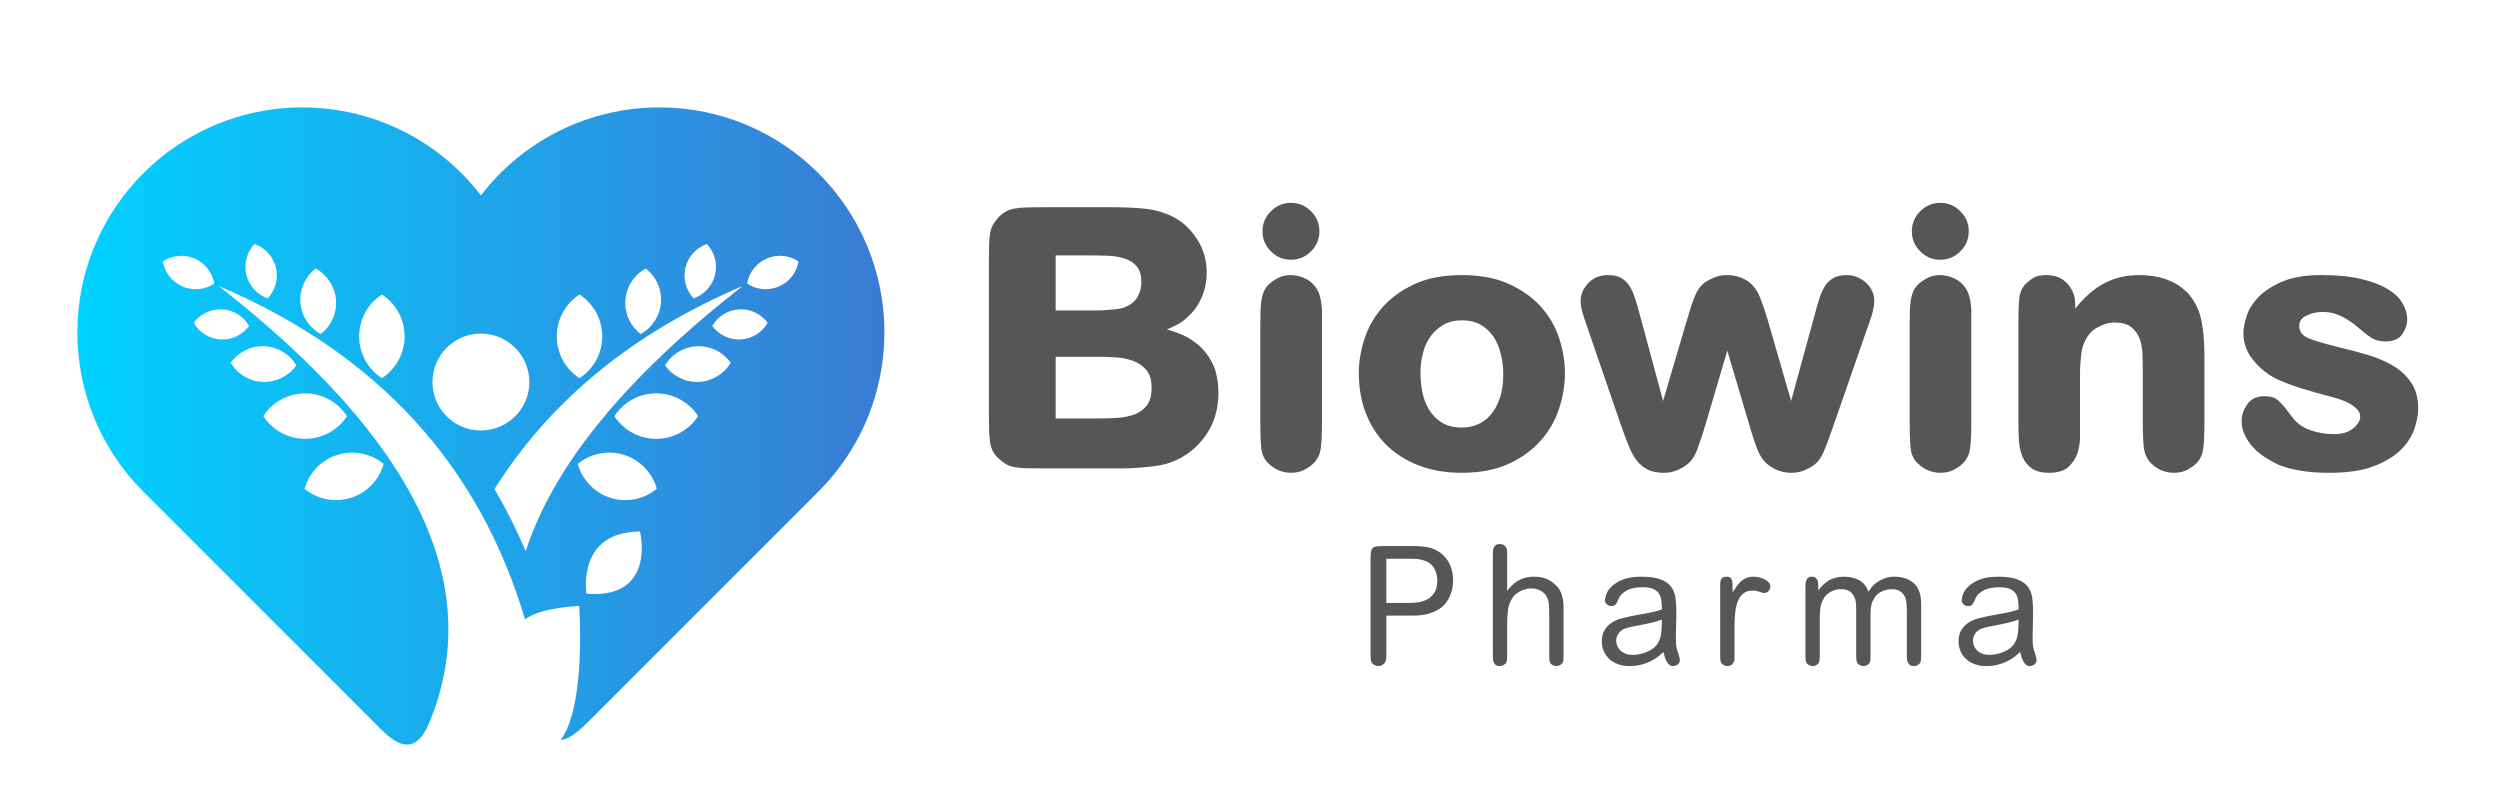 <?xml version="1.0" encoding="utf-8"?>
<!-- Generator: Adobe Illustrator 27.3.1, SVG Export Plug-In . SVG Version: 6.00 Build 0)  -->
<svg version="1.1" id="Layer_1" xmlns="http://www.w3.org/2000/svg" xmlns:xlink="http://www.w3.org/1999/xlink" x="0px" y="0px"
	 viewBox="0 0 2770 900" style="enable-background:new 0 0 2770 900;" xml:space="preserve">
<style type="text/css">
	.st0{fill:#565656;}
	.st1{fill-rule:evenodd;clip-rule:evenodd;fill:url(#SVGID_1_);}
	.st2{fill-rule:evenodd;clip-rule:evenodd;fill:url(#SVGID_00000025429230098746913030000016361215020444430522_);}
	.st3{fill:#FFFFFF;}
	.st4{fill-rule:evenodd;clip-rule:evenodd;fill:#FFFFFF;}
	.st5{fill-rule:evenodd;clip-rule:evenodd;fill:url(#SVGID_00000031903833426628056250000013935224162190343304_);}
	.st6{fill-rule:evenodd;clip-rule:evenodd;fill:url(#SVGID_00000141421723634576804420000003157057942349592975_);}
	.st7{fill-rule:evenodd;clip-rule:evenodd;fill:url(#SVGID_00000152954147772644987150000002800283161052415924_);}
	.st8{fill-rule:evenodd;clip-rule:evenodd;fill:url(#SVGID_00000023970710521614140710000014537755690962317696_);}
	.st9{fill-rule:evenodd;clip-rule:evenodd;fill:url(#SVGID_00000015313489040921997480000008830729250565315462_);}
	.st10{fill-rule:evenodd;clip-rule:evenodd;fill:url(#SVGID_00000008147455521060725120000007232659174802848160_);}
	.st11{fill-rule:evenodd;clip-rule:evenodd;fill:url(#SVGID_00000165214821918693333590000003611080158780036531_);}
	.st12{fill-rule:evenodd;clip-rule:evenodd;fill:url(#SVGID_00000131359123978036529620000009193861137860321409_);}
	.st13{fill-rule:evenodd;clip-rule:evenodd;fill:url(#SVGID_00000039828337890235478860000007195767444173460375_);}
	.st14{fill-rule:evenodd;clip-rule:evenodd;fill:url(#SVGID_00000129902588082008005860000012623804070317852065_);}
	.st15{fill-rule:evenodd;clip-rule:evenodd;fill:url(#SVGID_00000020364399943601799540000007525151142038426243_);}
	.st16{fill-rule:evenodd;clip-rule:evenodd;fill:url(#SVGID_00000031893955489220147380000017097661414857114528_);}
	.st17{fill-rule:evenodd;clip-rule:evenodd;fill:url(#SVGID_00000065755395524257472460000007417451866916126343_);}
	.st18{fill-rule:evenodd;clip-rule:evenodd;fill:url(#SVGID_00000142878459401094879540000011657964233861424795_);}
</style>
<g>
	<path class="st0" d="M1157.76,519.01c-8.33,0-15.11-0.06-20.35-0.2c-5.24-0.13-9.68-0.54-13.3-1.21c-3.63-0.67-6.72-1.75-9.27-3.23
		c-2.55-1.48-5.31-3.57-8.25-6.27c-2.69-2.43-4.77-4.98-6.25-7.68c-1.48-2.69-2.56-5.99-3.23-9.9c-0.67-3.9-1.07-8.55-1.21-13.94
		c-0.14-5.39-0.2-11.99-0.2-19.81V291.85c0-8.35,0.06-15.16,0.2-20.41c0.13-5.25,0.54-9.7,1.21-13.34c0.67-3.64,1.75-6.73,3.23-9.3
		c1.48-2.56,3.57-5.32,6.27-8.29c2.69-2.69,5.39-4.78,8.09-6.26c2.69-1.48,5.92-2.56,9.7-3.24c3.77-0.67,8.35-1.07,13.74-1.21
		c5.39-0.13,11.99-0.2,19.81-0.2h74.78c14.01,0,26.47,0.61,37.39,1.82c10.91,1.21,21.49,4.51,31.73,9.9
		c9.7,5.39,17.99,13.48,24.86,24.25c6.87,10.78,10.31,23.04,10.31,36.78c0,9.17-1.69,17.85-5.05,26.07
		c-3.37,8.22-8.15,15.3-14.35,21.22c-4.59,4.58-9.17,8.02-13.74,10.31c-4.58,2.29-8.22,3.98-10.91,5.05
		c3.23,0.81,8.02,2.43,14.35,4.85c6.33,2.43,12.73,6.2,19.2,11.32c6.47,5.12,11.99,12.06,16.57,20.82
		c4.58,8.76,6.87,20.01,6.87,33.75c0,18.06-4.77,33.75-14.31,47.09c-9.54,13.34-21.56,22.84-36.06,28.5
		c-5.1,2.16-10.81,3.71-17.12,4.65c-6.32,0.94-12.9,1.68-19.74,2.22c-6.85,0.54-13.77,0.81-20.75,0.81c-6.98,0-13.7,0-20.14,0
		H1157.76z M1169.68,343.99h38.73c0.81,0,2.72,0,5.71,0c3.26,0,6.86-0.13,10.8-0.4c3.94-0.27,7.81-0.61,11.62-1.01
		c3.8-0.4,6.8-1.01,8.97-1.82c7.34-2.96,12.36-7,15.08-12.13c2.72-5.12,4.08-10.37,4.08-15.76c0-7.54-1.64-13.34-4.9-17.38
		c-3.26-4.04-7.68-7-13.25-8.89c-5.57-1.88-11.89-2.96-18.95-3.23c-7.07-0.27-14.27-0.4-21.61-0.4h-36.28V343.99z M1169.68,463.63
		h49.69c5.7,0,11.87-0.2,18.53-0.61c6.65-0.4,12.83-1.62,18.53-3.64c5.7-2.02,10.39-5.32,14.05-9.91c3.66-4.58,5.5-11.18,5.5-19.8
		c0-8.62-1.97-15.22-5.91-19.81c-3.94-4.58-8.89-7.94-14.87-10.1c-5.97-2.15-12.49-3.43-19.55-3.84c-7.06-0.4-13.57-0.61-19.55-0.61
		h-46.43V463.63z"/>
	<path class="st0" d="M1464.74,467.27c0,12.4-0.4,22.03-1.21,28.9c-0.81,6.87-3.51,12.6-8.09,17.18c-2.43,2.43-5.73,4.79-9.9,7.07
		c-4.18,2.28-9.24,3.43-15.16,3.43c-4.58,0-9.03-0.88-13.34-2.63c-4.31-1.76-8.22-4.38-11.72-7.88c-4.58-4.31-7.21-10.03-7.88-17.18
		c-0.68-7.14-1.01-16.77-1.01-28.9v-105.9c0-5.92,0.06-11.25,0.2-15.97c0.13-4.71,0.47-8.89,1.01-12.53
		c0.54-3.64,1.42-6.87,2.63-9.7c1.21-2.83,2.89-5.32,5.05-7.48c2.96-2.96,6.53-5.52,10.71-7.68c4.17-2.15,8.95-3.23,14.35-3.23
		c1.88,0,4.45,0.34,7.68,1.01c3.23,0.68,6.6,1.96,10.1,3.84c3.5,1.89,6.67,4.72,9.5,8.49c2.83,3.78,4.78,8.63,5.86,14.55
		c0.26,2.16,0.53,4.11,0.81,5.86c0.27,1.76,0.4,3.71,0.4,5.86c0,1.89,0,4.18,0,6.87c0,2.7,0,6.06,0,10.1V467.27z M1452.61,278.51
		c-6.2,6.2-13.61,9.3-22.23,9.3c-8.63,0-16.03-3.09-22.23-9.3c-6.2-6.2-9.3-13.61-9.3-22.23c0-8.62,3.09-16.03,9.3-22.23
		c6.2-6.2,13.61-9.3,22.23-9.3c8.62,0,16.03,3.1,22.23,9.3c6.2,6.2,9.3,13.61,9.3,22.23
		C1461.91,264.91,1458.81,272.31,1452.61,278.51z"/>
	<path class="st0" d="M1511.62,376.12c4.04-12.79,10.57-24.45,19.61-34.96c9.02-10.51,20.82-19.2,35.37-26.07
		c14.55-6.87,32.2-10.31,52.95-10.31c20.21,0,37.52,3.23,51.94,9.7c14.41,6.47,26.27,14.82,35.57,25.06
		c9.3,10.24,16.1,21.9,20.41,34.96c4.31,13.07,6.47,26.07,6.47,39.01c0,12.93-2.16,26.01-6.47,39.21
		c-4.31,13.2-11.12,25.06-20.41,35.57c-9.3,10.51-21.16,19.07-35.57,25.67c-14.42,6.6-31.73,9.9-51.94,9.9
		c-17.25,0-32.88-2.63-46.89-7.88c-14.01-5.26-26.01-12.73-35.97-22.43c-9.97-9.7-17.65-21.36-23.04-34.96
		c-5.39-13.61-8.09-28.76-8.09-45.47C1505.56,401.25,1507.58,388.93,1511.62,376.12z M1575.89,433.92
		c1.34,7.14,3.77,13.68,7.27,19.61c3.5,5.93,8.22,10.78,14.15,14.55c5.92,3.78,13.47,5.66,22.64,5.66c5.92,0,11.65-1.14,17.18-3.43
		c5.52-2.29,10.37-5.86,14.55-10.71c4.18-4.85,7.54-10.98,10.1-18.39c2.56-7.41,3.84-16.23,3.84-26.47c0-7.54-0.88-14.96-2.63-22.23
		c-1.75-7.27-4.45-13.67-8.08-19.2c-3.64-5.52-8.36-9.97-14.15-13.34c-5.8-3.37-12.73-5.05-20.82-5.05
		c-8.09,0-15.02,1.69-20.82,5.05c-5.8,3.37-10.58,7.75-14.35,13.14c-3.78,5.39-6.54,11.59-8.28,18.59
		c-1.76,7.01-2.63,14.15-2.63,21.42C1573.87,419.85,1574.54,426.79,1575.89,433.92z"/>
	<path class="st0" d="M1867.73,359.35c3.77-13.2,7-23.24,9.7-30.11c2.69-6.87,6.33-12.19,10.91-15.97
		c3.24-2.15,6.94-4.11,11.12-5.86c4.17-1.75,8.82-2.63,13.94-2.63c4.58,0,9.02,0.68,13.34,2.02c4.3,1.35,8.35,3.5,12.13,6.47
		c4.58,3.78,8.28,9.09,11.11,15.97c2.83,6.87,6.13,16.77,9.91,29.71l24.65,85.29l26.68-97.41c1.62-6.47,3.3-12.26,5.05-17.38
		c1.75-5.12,3.84-9.5,6.27-13.14c2.43-3.64,5.52-6.47,9.3-8.49c3.77-2.02,8.62-3.03,14.55-3.03c4.04,0,7.94,0.81,11.72,2.43
		c3.77,1.61,7,3.71,9.7,6.27c2.69,2.56,4.85,5.53,6.46,8.89c1.62,3.37,2.43,6.81,2.43,10.31c0,2.16-0.14,4.18-0.4,6.06
		c-0.27,1.89-0.68,3.98-1.21,6.27c-0.54,2.29-1.35,4.99-2.42,8.08c-1.08,3.1-2.43,6.94-4.04,11.52l-36.78,105.9
		c-4.58,13.2-8.28,23.18-11.11,29.91c-2.83,6.74-6.67,11.86-11.52,15.36c-3.23,2.16-6.87,4.04-10.91,5.66
		c-4.04,1.61-8.49,2.42-13.34,2.42c-9.7,0-18.33-2.97-25.86-8.89c-4.85-3.77-8.69-9.1-11.52-15.97c-2.83-6.87-6.13-16.91-9.9-30.11
		l-23.85-80.44l-23.44,79.63c-4.04,13.48-7.42,23.72-10.1,30.72c-2.7,7.01-6.34,12.26-10.91,15.76c-2.97,2.42-6.67,4.58-11.12,6.47
		c-4.44,1.88-9.37,2.83-14.75,2.83c-4.32,0-8.56-0.54-12.73-1.62c-4.18-1.08-8.15-3.23-11.93-6.46c-4.58-3.77-8.43-8.96-11.52-15.56
		c-3.1-6.6-6.94-16.5-11.52-29.71l-36.38-105.9c-2.97-8.62-5.05-14.95-6.27-19c-1.21-4.04-1.82-8.22-1.82-12.53
		c0-6.73,2.76-13.14,8.28-19.2c5.52-6.06,12.86-9.09,22.03-9.09c5.93,0,10.71,1.01,14.35,3.03c3.63,2.02,6.67,4.85,9.09,8.49
		c2.43,3.64,4.51,8.09,6.27,13.34c1.75,5.25,3.44,10.98,5.05,17.18l26.28,97.41L1867.73,359.35z"/>
	<path class="st0" d="M2184.21,467.27c0,12.4-0.4,22.03-1.21,28.9c-0.81,6.87-3.5,12.6-8.08,17.18c-2.43,2.43-5.73,4.79-9.91,7.07
		c-4.18,2.28-9.23,3.43-15.16,3.43c-4.58,0-9.03-0.88-13.34-2.63c-4.32-1.76-8.22-4.38-11.72-7.88c-4.59-4.31-7.21-10.03-7.88-17.18
		c-0.68-7.14-1.01-16.77-1.01-28.9v-105.9c0-5.92,0.06-11.25,0.2-15.97c0.13-4.71,0.47-8.89,1.01-12.53
		c0.54-3.64,1.42-6.87,2.63-9.7c1.21-2.83,2.89-5.32,5.05-7.48c2.96-2.96,6.53-5.52,10.71-7.68c4.17-2.15,8.95-3.23,14.35-3.23
		c1.88,0,4.45,0.34,7.68,1.01c3.23,0.68,6.6,1.96,10.1,3.84c3.5,1.89,6.67,4.72,9.5,8.49c2.83,3.78,4.78,8.63,5.86,14.55
		c0.27,2.16,0.54,4.11,0.81,5.86c0.27,1.76,0.4,3.71,0.4,5.86c0,1.89,0,4.18,0,6.87c0,2.7,0,6.06,0,10.1V467.27z M2172.08,278.51
		c-6.2,6.2-13.61,9.3-22.23,9.3c-8.63,0-16.03-3.09-22.23-9.3c-6.2-6.2-9.3-13.61-9.3-22.23c0-8.62,3.09-16.03,9.3-22.23
		c6.2-6.2,13.61-9.3,22.23-9.3c8.62,0,16.03,3.1,22.23,9.3c6.2,6.2,9.3,13.61,9.3,22.23
		C2181.38,264.91,2178.28,272.31,2172.08,278.51z"/>
	<path class="st0" d="M2442.49,467.27c0,12.4-0.4,22.1-1.21,29.1c-0.81,7.01-3.37,12.67-7.68,16.98c-2.16,2.16-5.32,4.45-9.5,6.87
		c-4.18,2.42-9.23,3.64-15.16,3.64c-9.97,0-18.46-3.5-25.47-10.51c-4.58-4.58-7.27-10.37-8.08-17.38c-0.81-7-1.21-16.57-1.21-28.7
		v-59.42c0-5.12-0.14-10.64-0.4-16.57c-0.27-5.92-1.35-11.38-3.23-16.37c-1.89-4.98-4.99-9.16-9.3-12.53
		c-4.31-3.37-10.38-5.05-18.19-5.05c-6.47,0-13.21,2.02-20.21,6.06c-7.01,4.04-12.13,11.18-15.36,21.42
		c-0.54,1.89-1.01,4.45-1.42,7.68c-0.4,3.24-0.75,6.61-1.01,10.11c-0.27,3.5-0.4,7.01-0.4,10.51c0,3.23,0,5.93,0,8.08v46.08
		c0,4.85,0,10.51,0,16.98s-1.01,12.6-3.03,18.39c-2.02,5.8-5.39,10.78-10.1,14.95c-4.72,4.17-11.79,6.27-21.22,6.27
		c-8.35,0-14.82-1.69-19.4-5.05c-4.58-3.37-7.95-7.68-10.1-12.94c-2.16-5.25-3.44-11.25-3.84-17.98c-0.4-6.73-0.61-13.61-0.61-20.62
		V357.33c0-11.58,0.34-20.55,1.01-26.88c0.67-6.33,3.03-11.65,7.07-15.97c2.96-2.69,5.92-4.98,8.89-6.87
		c2.96-1.88,7.95-2.83,14.96-2.83c1.07,0,3.37,0.27,6.87,0.81c3.5,0.54,7.07,2.02,10.71,4.45c3.64,2.43,6.87,6.13,9.7,11.12
		c2.83,4.99,4.1,11.92,3.84,20.82c9.43-12.12,19.87-21.35,31.33-27.69c11.45-6.33,24.72-9.5,39.81-9.5c5.12,0,10.71,0.47,16.77,1.42
		c6.06,0.95,12.13,2.76,18.19,5.46c6.06,2.7,11.72,6.54,16.98,11.52c5.25,4.99,9.63,11.66,13.14,20.01
		c1.62,4.04,2.89,8.49,3.84,13.34c0.94,4.85,1.62,9.7,2.02,14.55c0.4,4.85,0.67,9.37,0.81,13.54c0.13,4.18,0.2,7.62,0.2,10.31
		V467.27z"/>
	<path class="st0" d="M2675.3,474.75c-2.7,8.22-7.62,15.97-14.75,23.24c-7.14,7.27-17.12,13.41-29.91,18.39
		c-12.8,4.99-29.3,7.48-49.51,7.48c-10.51,0-19.6-0.54-27.28-1.62c-7.68-1.08-14.29-2.42-19.81-4.04
		c-5.53-1.62-10.17-3.43-13.94-5.46c-3.78-2.02-7.14-3.97-10.11-5.86c-1.35-0.81-3.5-2.35-6.46-4.65c-2.97-2.29-5.93-5.18-8.89-8.69
		c-2.97-3.5-5.53-7.54-7.68-12.13c-2.16-4.58-3.24-9.56-3.24-14.96c0-6.47,2.09-12.66,6.27-18.59c4.17-5.92,10.57-8.89,19.2-8.89
		c6.73,0,11.92,1.69,15.56,5.05c3.64,3.37,8.28,8.96,13.94,16.77c5.39,7.55,12.39,12.8,21.02,15.77c8.62,2.97,17.24,4.45,25.87,4.45
		c9.43,0,16.7-2.15,21.83-6.47c5.12-4.31,7.68-8.62,7.68-12.94c0-2.96-1.15-5.66-3.44-8.08c-2.29-2.43-5.12-4.58-8.49-6.47
		c-3.37-1.88-7.14-3.5-11.32-4.85c-4.18-1.35-8.02-2.43-11.52-3.24c-4.04-1.07-8.96-2.42-14.75-4.04
		c-5.8-1.62-11.66-3.37-17.58-5.25c-5.93-1.88-11.59-3.9-16.98-6.06c-5.39-2.15-9.7-4.17-12.94-6.06
		c-9.43-5.66-17.18-12.59-23.24-20.82c-6.06-8.22-9.09-17.44-9.09-27.69c0-5.39,1.21-11.79,3.64-19.2
		c2.43-7.41,6.87-14.41,13.34-21.02c6.47-6.6,15.29-12.26,26.47-16.98c11.18-4.71,25.53-7.07,43.05-7.07
		c17.51,0,32.34,1.48,44.46,4.45c12.12,2.97,21.89,6.74,29.3,11.32c7.41,4.58,12.8,9.84,16.17,15.76
		c3.37,5.93,5.06,11.72,5.06,17.38c0,5.66-1.82,11.18-5.46,16.57c-3.64,5.4-9.91,8.09-18.8,8.09c-6.2,0-11.46-1.42-15.76-4.24
		c-4.32-2.83-9.57-6.94-15.77-12.33c-4.58-4.04-10.17-7.74-16.77-11.12c-6.6-3.37-13.54-5.05-20.82-5.05
		c-6.2,0-12.13,1.28-17.79,3.84c-5.66,2.57-8.49,6.4-8.49,11.52c0,6.47,3.5,11.12,10.51,13.95c7,2.83,18.73,6.26,35.17,10.31
		c10.51,2.42,20.88,5.19,31.12,8.28c10.24,3.1,19.4,7.07,27.49,11.92c8.09,4.85,14.69,11.05,19.81,18.59
		c5.12,7.55,7.68,17.12,7.68,28.7C2679.35,459.19,2678,466.53,2675.3,474.75z"/>
</g>
<g>
	<path class="st0" d="M1536.09,723.56c0,2.07-0.06,3.93-0.18,5.57c-0.12,1.64-0.49,3.14-1.1,4.48c-0.49,0.97-1.43,1.95-2.83,2.92
		c-1.4,0.97-2.95,1.46-4.66,1.46c-2.56,0-4.75-0.91-6.57-2.74c-1.1-1.1-1.74-2.62-1.92-4.57c-0.18-1.95-0.27-4.32-0.27-7.12V619.62
		c0-3.53,0.18-6.3,0.55-8.31c0.36-2.01,1.12-3.47,2.28-4.38c1.15-0.91,2.79-1.46,4.91-1.64c2.12-0.18,4.88-0.27,8.28-0.27h31.11
		c5.46,0,10.83,0.46,16.1,1.37c5.28,0.91,10.1,3.02,14.46,6.3c4.37,3.29,7.76,7.55,10.19,12.79c2.43,5.24,3.64,11.08,3.64,17.53
		c0,3.05-0.33,6.18-1,9.41c-0.67,3.23-1.73,6.33-3.18,9.32c-1.45,2.98-3.3,5.73-5.54,8.22c-2.25,2.5-4.88,4.54-7.91,6.12
		c-0.97,0.49-2.18,1.07-3.64,1.74s-3.24,1.34-5.36,2.01c-2.12,0.67-4.63,1.22-7.54,1.64c-2.91,0.43-6.3,0.64-10.18,0.64h-29.63
		V723.56z M1536.09,619.07v48.96h25.21c2.43,0,5.45-0.18,9.04-0.55c3.59-0.37,7.03-1.37,10.32-3.01c3.29-1.64,6.09-4.11,8.4-7.4
		c2.31-3.29,3.47-7.85,3.47-13.7c0-3.17-0.52-6.3-1.55-9.41c-1.04-3.11-2.65-5.81-4.84-8.13c-1.58-1.58-3.41-2.83-5.48-3.75
		c-2.07-0.91-4.23-1.61-6.48-2.1c-2.25-0.49-4.51-0.76-6.76-0.82c-2.25-0.06-4.29-0.09-6.12-0.09H1536.09z"/>
	<path class="st0" d="M1732.45,724.84c0,3.05-0.06,5.24-0.18,6.57c-0.12,1.34-0.61,2.56-1.46,3.65c-0.61,0.85-1.52,1.55-2.74,2.1
		c-1.22,0.55-2.5,0.82-3.84,0.82c-1.34,0-2.68-0.37-4.02-1.1c-1.34-0.73-2.31-1.83-2.92-3.29c-0.37-0.97-0.58-2.07-0.64-3.29
		c-0.06-1.22-0.09-3.04-0.09-5.48v-46.03c0-2.68-0.16-5.78-0.46-9.32c-0.3-3.53-1.13-6.39-2.47-8.59c-1.71-2.92-4.11-5.14-7.22-6.67
		c-3.1-1.52-6.3-2.28-9.59-2.28c-4.51,0-8.86,1.16-13.06,3.47c-4.2,2.31-7.34,5.48-9.41,9.5c-0.61,1.22-1.19,2.47-1.74,3.75
		c-0.55,1.28-1.01,2.92-1.37,4.93c-0.37,2.01-0.67,4.6-0.91,7.76c-0.24,3.17-0.37,7.19-0.37,12.06v31.6c0,2.68-0.09,4.84-0.27,6.49
		c-0.18,1.64-0.82,3.01-1.92,4.11c-0.61,0.49-1.4,1.01-2.38,1.55c-0.97,0.55-2.19,0.82-3.65,0.82c-1.95,0-3.44-0.4-4.47-1.19
		c-1.04-0.79-1.8-1.83-2.28-3.11c-0.49-1.28-0.76-2.71-0.82-4.29c-0.06-1.58-0.09-3.11-0.09-4.57V615.97c0-1.58,0.03-3.14,0.09-4.66
		c0.06-1.52,0.33-2.92,0.82-4.2c0.49-1.28,1.25-2.31,2.28-3.11c1.03-0.79,2.53-1.19,4.47-1.19c2.07,0,3.65,0.4,4.75,1.19
		c1.1,0.79,1.92,1.8,2.47,3.02c0.55,1.22,0.85,2.62,0.91,4.2c0.06,1.58,0.09,3.17,0.09,4.75v38.72c1.58-2.07,3.32-4.05,5.21-5.94
		c1.89-1.89,4.02-3.56,6.39-5.03c2.38-1.46,5.05-2.62,8.04-3.47c2.98-0.85,6.36-1.28,10.14-1.28c5.85,0,10.87,1,15.07,3.01
		c4.2,2.01,7.88,4.84,11.05,8.5c1.58,1.83,2.83,3.93,3.75,6.3c0.91,2.37,1.58,4.69,2.01,6.94c0.43,2.26,0.67,4.39,0.73,6.4
		c0.06,2.01,0.09,3.62,0.09,4.84V724.84z"/>
	<path class="st0" d="M1837.93,726.94c-2.13,1.77-4.75,3.47-7.85,5.11c-3.11,1.64-6.7,3.05-10.78,4.2
		c-4.08,1.16-8.68,1.74-13.79,1.74c-5.24,0-9.77-0.79-13.61-2.38c-3.84-1.58-7.03-3.65-9.59-6.21c-2.56-2.56-4.45-5.45-5.66-8.68
		c-1.22-3.23-1.83-6.49-1.83-9.77c0-5.36,1.1-9.74,3.29-13.15c2.19-3.41,4.87-6.12,8.04-8.13c3.16-2.01,6.54-3.47,10.14-4.39
		c3.59-0.91,6.79-1.67,9.59-2.28c1.1-0.24,2.92-0.61,5.48-1.1c2.56-0.49,5.23-0.97,8.04-1.46c2.8-0.48,5.45-0.97,7.95-1.46
		c2.49-0.49,4.23-0.85,5.21-1.1c1.34-0.37,2.65-0.73,3.93-1.1s2.95-0.91,5.02-1.64c-0.12-3.17-0.33-6.21-0.64-9.13
		s-1.13-5.54-2.47-7.86c-1.34-2.31-3.44-4.14-6.3-5.48c-2.86-1.34-6.91-2.01-12.14-2.01c-2.8,0-5.57,0.21-8.31,0.64
		c-2.74,0.43-5.3,1.16-7.67,2.19c-2.38,1.04-4.51,2.41-6.4,4.11s-3.32,3.78-4.29,6.21c-0.85,2.07-1.77,3.87-2.74,5.39
		c-0.97,1.52-2.68,2.28-5.11,2.28c-1.95,0-3.62-0.64-5.03-1.92c-1.4-1.28-2.1-2.89-2.1-4.84c0-1.34,0.49-3.44,1.46-6.3
		c0.97-2.86,2.92-5.72,5.85-8.58c2.92-2.86,7.03-5.39,12.33-7.58c5.3-2.19,12.27-3.29,20.92-3.29c9.01,0,16.1,1,21.28,3.01
		s9.04,4.78,11.6,8.31c2.56,3.53,4.14,7.67,4.75,12.42c0.61,4.75,0.91,9.86,0.91,15.34c0,1.22-0.03,3.26-0.09,6.12
		c-0.06,2.86-0.12,5.88-0.18,9.04c-0.06,3.17-0.12,6.12-0.18,8.86c-0.06,2.74-0.09,4.66-0.09,5.76c0,4.38,0.27,7.74,0.82,10.05
		c0.55,2.31,1.12,4.2,1.74,5.66c0.12,0.49,0.46,1.61,1.01,3.38c0.55,1.77,0.82,3.38,0.82,4.84c0,1.58-0.76,3.02-2.28,4.29
		c-1.52,1.28-3.32,1.92-5.39,1.92c-1.58,0-2.92-0.49-4.02-1.46c-1.1-0.97-2.07-2.22-2.92-3.75c-0.85-1.52-1.55-3.2-2.1-5.02
		c-0.55-1.83-1.07-3.59-1.55-5.3C1841.74,723.68,1840.06,725.17,1837.93,726.94z M1836.93,688.03c-1.71,0.55-3.78,1.13-6.21,1.74
		c-5.73,1.34-10.84,2.41-15.34,3.2c-4.51,0.79-8.65,1.67-12.42,2.65c-2.68,0.73-4.81,1.71-6.39,2.92c-1.58,1.22-2.8,2.53-3.65,3.93
		c-0.85,1.4-1.43,2.77-1.74,4.11c-0.3,1.34-0.46,2.44-0.46,3.29c0,1.71,0.33,3.47,1.01,5.3c0.67,1.83,1.7,3.5,3.11,5.02
		c1.4,1.52,3.26,2.8,5.57,3.84c2.31,1.04,5.11,1.55,8.4,1.55c2.56,0,5.21-0.27,7.94-0.82c2.74-0.55,5.42-1.37,8.04-2.47
		c2.62-1.1,5.03-2.49,7.22-4.2c2.19-1.7,3.96-3.77,5.3-6.21c1.83-3.16,2.95-6.85,3.38-11.05c0.43-4.2,0.64-8.98,0.64-14.34
		C1840.09,686.97,1838.63,687.48,1836.93,688.03z"/>
	<path class="st0" d="M1905.97,649.03c0-1.1,0.03-2.22,0.1-3.38c0.05-1.16,0.3-2.25,0.73-3.29c0.42-1.03,1.12-1.85,2.1-2.47
		c0.97-0.61,2.31-0.91,4.01-0.91c1.71,0,3.02,0.3,3.93,0.91c0.91,0.61,1.58,1.43,2.01,2.47c0.42,1.04,0.67,2.13,0.73,3.29
		c0.06,1.16,0.09,2.28,0.09,3.38v7.31c1.58-2.43,3.13-4.72,4.66-6.85c1.52-2.13,3.13-3.96,4.84-5.48c1.7-1.52,3.65-2.74,5.84-3.65
		c2.19-0.91,4.75-1.37,7.67-1.37c1.94,0,4.02,0.24,6.21,0.73c2.19,0.49,4.23,1.19,6.12,2.1c1.88,0.91,3.43,2.04,4.65,3.38
		c1.22,1.34,1.83,2.86,1.83,4.57c0,2.31-0.76,4.11-2.28,5.39c-1.53,1.28-2.9,1.92-4.11,1.92c-0.98,0-1.89-0.15-2.74-0.46
		c-0.85-0.3-1.77-0.61-2.74-0.91c-0.98-0.3-2.07-0.61-3.29-0.91c-1.22-0.3-2.68-0.46-4.38-0.46c-4.26,0-7.7,1.07-10.32,3.2
		c-2.62,2.13-4.65,5.02-6.12,8.68c-1.46,3.65-2.43,7.92-2.92,12.78c-0.49,4.87-0.73,10.05-0.73,15.53v34.34
		c0,2.07-0.3,3.68-0.91,4.84c-0.61,1.16-1.31,2.07-2.1,2.74c-0.8,0.67-1.64,1.1-2.56,1.28c-0.91,0.18-1.67,0.27-2.28,0.27
		c-2.32,0-4.2-0.73-5.66-2.19c-1.22-0.97-1.92-2.31-2.1-4.02c-0.18-1.7-0.28-3.95-0.28-6.76V649.03z"/>
	<path class="st0" d="M2128.64,724.84c0,2.8-0.09,5.02-0.27,6.67c-0.18,1.64-0.76,3.01-1.74,4.11c-0.73,0.61-1.55,1.16-2.47,1.64
		c-0.91,0.49-2.04,0.73-3.38,0.73c-2.07,0-3.62-0.43-4.66-1.28c-1.04-0.85-1.83-1.92-2.38-3.2c-0.55-1.28-0.85-2.71-0.91-4.29
		c-0.06-1.58-0.09-3.11-0.09-4.57v-48.59c0-2.07-0.09-4.45-0.27-7.13c-0.18-2.68-0.79-5.21-1.83-7.58
		c-1.04-2.38-2.71-4.39-5.02-6.03c-2.31-1.64-5.6-2.47-9.86-2.47c-3.53,0-7.1,0.82-10.69,2.47c-3.59,1.64-6.36,4.11-8.31,7.4
		c-2.07,3.29-3.29,6.42-3.65,9.41c-0.36,2.98-0.55,5.88-0.55,8.67v44.02c0,2.8-0.09,5.02-0.27,6.67c-0.18,1.64-0.76,3.01-1.74,4.11
		c-0.61,0.61-1.4,1.16-2.38,1.64c-0.98,0.49-2.13,0.73-3.47,0.73c-2.19,0-4.2-0.79-6.03-2.38c-0.98-1.1-1.55-2.47-1.74-4.11
		c-0.18-1.64-0.27-3.87-0.27-6.67v-50.6c0-1.46-0.09-3.41-0.27-5.85s-0.79-4.81-1.83-7.13c-1.04-2.31-2.71-4.29-5.02-5.94
		c-2.31-1.64-5.54-2.47-9.68-2.47c-4.26,0-8.22,1.04-11.87,3.11c-3.65,2.07-6.21,4.69-7.67,7.86c-1.95,3.78-3.11,7.49-3.47,11.14
		c-0.37,3.65-0.55,7.55-0.55,11.69v38.18c0,2.8-0.09,5.02-0.27,6.67c-0.18,1.64-0.76,3.01-1.74,4.11c-0.61,0.61-1.4,1.16-2.37,1.64
		c-0.98,0.49-2.13,0.73-3.47,0.73c-2.19,0-4.2-0.79-6.03-2.38c-0.97-1.1-1.55-2.47-1.74-4.11c-0.18-1.64-0.27-3.87-0.27-6.67v-72.88
		c0-1.46,0.03-2.98,0.09-4.57c0.06-1.58,0.33-2.98,0.82-4.2c0.49-1.22,1.19-2.22,2.1-3.02c0.91-0.79,2.28-1.19,4.11-1.19
		s3.32,0.55,4.48,1.64c1.16,1.1,1.85,2.13,2.1,3.11c0.24,0.98,0.39,2.04,0.46,3.2c0.06,1.16,0.09,3.62,0.09,7.4
		c2.8-4.26,6.58-7.88,11.33-10.87c4.75-2.98,10.53-4.47,17.35-4.47c1.1,0,2.56,0.09,4.38,0.27c1.83,0.18,3.75,0.55,5.76,1.1
		c2.01,0.55,4.05,1.34,6.12,2.38c2.07,1.04,3.96,2.47,5.66,4.29c1.46,1.58,2.53,3.08,3.2,4.47c0.67,1.4,1.25,2.77,1.74,4.11
		c0.85-1.22,2.01-2.8,3.47-4.75c1.46-1.95,3.38-3.78,5.76-5.48s5.21-3.2,8.49-4.48c3.29-1.28,7.13-1.92,11.51-1.92
		c2.19,0,4.51,0.21,6.94,0.64c2.44,0.43,4.84,1.16,7.22,2.19c2.38,1.04,4.57,2.41,6.58,4.11c2.01,1.71,3.68,3.84,5.02,6.4
		c1.71,3.53,2.71,6.91,3.02,10.14c0.3,3.23,0.46,6,0.46,8.31V724.84z"/>
	<path class="st0" d="M2233.21,726.94c-2.13,1.77-4.75,3.47-7.86,5.11c-3.11,1.64-6.7,3.05-10.78,4.2
		c-4.08,1.16-8.67,1.74-13.79,1.74c-5.24,0-9.77-0.79-13.61-2.38c-3.84-1.58-7.03-3.65-9.59-6.21c-2.56-2.56-4.45-5.45-5.66-8.68
		c-1.22-3.23-1.83-6.49-1.83-9.77c0-5.36,1.1-9.74,3.29-13.15c2.19-3.41,4.87-6.12,8.04-8.13c3.17-2.01,6.55-3.47,10.14-4.39
		c3.59-0.91,6.78-1.67,9.59-2.28c1.1-0.24,2.92-0.61,5.48-1.1c2.56-0.49,5.23-0.97,8.04-1.46c2.8-0.48,5.45-0.97,7.95-1.46
		c2.49-0.49,4.23-0.85,5.2-1.1c1.34-0.37,2.65-0.73,3.93-1.1c1.28-0.37,2.95-0.91,5.02-1.64c-0.12-3.17-0.34-6.21-0.64-9.13
		c-0.3-2.92-1.13-5.54-2.47-7.86c-1.34-2.31-3.44-4.14-6.3-5.48c-2.86-1.34-6.91-2.01-12.15-2.01c-2.8,0-5.57,0.21-8.31,0.64
		c-2.74,0.43-5.3,1.16-7.67,2.19c-2.37,1.04-4.51,2.41-6.39,4.11c-1.89,1.71-3.32,3.78-4.29,6.21c-0.85,2.07-1.77,3.87-2.74,5.39
		c-0.97,1.52-2.68,2.28-5.12,2.28c-1.95,0-3.62-0.64-5.02-1.92c-1.4-1.28-2.1-2.89-2.1-4.84c0-1.34,0.49-3.44,1.46-6.3
		c0.97-2.86,2.92-5.72,5.85-8.58c2.92-2.86,7.03-5.39,12.33-7.58s12.27-3.29,20.92-3.29c9.01,0,16.1,1,21.28,3.01
		c5.18,2.01,9.04,4.78,11.6,8.31c2.56,3.53,4.14,7.67,4.75,12.42c0.61,4.75,0.91,9.86,0.91,15.34c0,1.22-0.03,3.26-0.09,6.12
		c-0.06,2.86-0.12,5.88-0.18,9.04c-0.06,3.17-0.12,6.12-0.18,8.86c-0.06,2.74-0.09,4.66-0.09,5.76c0,4.38,0.27,7.74,0.82,10.05
		c0.55,2.31,1.13,4.2,1.74,5.66c0.12,0.49,0.46,1.61,1,3.38c0.55,1.77,0.82,3.38,0.82,4.84c0,1.58-0.76,3.02-2.28,4.29
		c-1.52,1.28-3.32,1.92-5.39,1.92c-1.58,0-2.92-0.49-4.02-1.46c-1.1-0.97-2.07-2.22-2.92-3.75c-0.85-1.52-1.55-3.2-2.1-5.02
		c-0.55-1.83-1.07-3.59-1.55-5.3C2237.02,723.68,2235.34,725.17,2233.21,726.94z M2232.21,688.03c-1.71,0.55-3.78,1.13-6.21,1.74
		c-5.73,1.34-10.84,2.41-15.34,3.2c-4.51,0.79-8.65,1.67-12.42,2.65c-2.68,0.73-4.81,1.71-6.4,2.92c-1.58,1.22-2.8,2.53-3.65,3.93
		c-0.85,1.4-1.43,2.77-1.74,4.11c-0.3,1.34-0.46,2.44-0.46,3.29c0,1.71,0.33,3.47,1,5.3s1.71,3.5,3.11,5.02
		c1.4,1.52,3.26,2.8,5.57,3.84c2.31,1.04,5.12,1.55,8.4,1.55c2.56,0,5.21-0.27,7.95-0.82c2.74-0.55,5.42-1.37,8.04-2.47
		c2.62-1.1,5.02-2.49,7.22-4.2c2.19-1.7,3.96-3.77,5.3-6.21c1.83-3.16,2.95-6.85,3.38-11.05c0.43-4.2,0.64-8.98,0.64-14.34
		C2235.37,686.97,2233.91,687.48,2232.21,688.03z"/>
</g>
<g>
	<linearGradient id="SVGID_1_" gradientUnits="userSpaceOnUse" x1="85.725" y1="471.998" x2="979.953" y2="471.998">
		<stop  offset="0" style="stop-color:#00D2FF"/>
		<stop  offset="1" style="stop-color:#3A7BD5"/>
	</linearGradient>
	<path class="st1" d="M730.62,119c-78.66,0-151.28,36.93-197.78,97.46C486.34,155.92,413.72,119,335.06,119
		C197.37,119,85.72,230.64,85.72,368.33c0,66.32,26.14,129.41,73.03,176.3l263.88,263.88c18.54,18.54,38.16,27.96,52.95-7.65
		c63.16-151.99-14.6-313.32-233.31-483.99c175.48,74.72,288.59,197.87,339.43,369.34c8.8-6.52,26.17-12.87,60.08-14.87
		c0,0,7.94,111.29-20.65,148.52c8.14-0.21,18.56-8.03,30.13-19.6l255.65-255.65c46.89-46.89,73.03-109.98,73.03-176.3
		C979.95,230.64,868.31,119,730.62,119z M180.39,289.65c10.42-6.97,23.67-8.18,35.19-3.23c11.52,4.96,19.74,15.41,21.85,27.77
		c-10.42,6.97-23.67,8.18-35.19,3.23C190.72,312.47,182.5,302.01,180.39,289.65z M425.04,514.04c-4.95,17.87-18.62,32.01-36.3,37.57
		c-17.69,5.56-36.99,1.79-51.28-10.02c4.95-17.87,18.62-32.01,36.3-37.57C391.45,498.45,410.75,502.22,425.04,514.04z
		 M384.45,461.05c-10.19,15.71-27.64,25.2-46.36,25.2c-18.73,0-36.18-9.49-46.37-25.2c10.19-15.71,27.64-25.2,46.37-25.2
		C356.81,435.86,374.26,445.34,384.45,461.05z M328.31,404.79c-8.46,12.01-22.43,18.92-37.12,18.36
		c-14.68-0.57-28.08-8.53-35.59-21.16c8.46-12.01,22.43-18.92,37.12-18.36C307.4,384.2,320.8,392.16,328.31,404.79z M246.27,342.76
		c12.39,0.69,23.58,7.62,29.74,18.39c-7.32,10.02-19.22,15.64-31.61,14.95c-12.39-0.69-23.58-7.62-29.74-18.39
		C221.98,347.7,233.88,342.07,246.27,342.76z M759.49,296.49c2.96-12.19,11.89-22.04,23.72-26.19c8.61,9.11,12.03,21.97,9.07,34.15
		c-2.96,12.18-11.89,22.04-23.72,26.19C759.94,321.53,756.53,308.67,759.49,296.49z M692.94,332.3c1.13-14.65,9.6-27.74,22.5-34.76
		c11.68,8.92,18.05,23.14,16.93,37.79c-1.13,14.65-9.6,27.74-22.5,34.76C698.19,361.18,691.81,346.95,692.94,332.3z M642.07,326.31
		c15.71,10.19,25.2,27.64,25.2,46.36c0,18.73-9.48,36.18-25.2,46.37c-15.71-10.19-25.2-27.64-25.2-46.37
		C616.87,353.95,626.36,336.5,642.07,326.31z M296.64,330.64c-11.83-4.14-20.76-14-23.72-26.19c-2.96-12.18,0.45-25.04,9.07-34.15
		c11.83,4.14,20.76,14,23.72,26.19C308.67,308.67,305.26,321.53,296.64,330.64z M355.33,370.09c-12.91-7.03-21.38-20.11-22.5-34.76
		c-1.13-14.65,5.25-28.88,16.93-37.79c12.91,7.03,21.38,20.11,22.5,34.76C373.39,346.95,367.02,361.17,355.33,370.09z
		 M423.13,419.04c-15.71-10.19-25.2-27.64-25.2-46.37c0-18.73,9.48-36.18,25.2-46.36c15.71,10.19,25.2,27.64,25.2,46.36
		S438.85,408.85,423.13,419.04z M479.16,423.3c0-29.65,24.03-53.68,53.68-53.68c29.65,0,53.68,24.03,53.68,53.68
		c0,29.65-24.03,53.68-53.68,53.68C503.19,476.99,479.15,452.95,479.16,423.3z M547.9,541.93
		c61.75-98.24,153.41-173.27,275.02-225.05C693.16,418.13,613.03,516.1,582.49,610.78C572.35,586.85,560.83,563.89,547.9,541.93z
		 M649.84,657.86c0,0-11.38-68.51,59.23-68.94C709.07,588.92,727.79,663.88,649.84,657.86z M676.47,551.61
		c-17.69-5.56-31.35-19.71-36.3-37.57c14.29-11.81,33.59-15.59,51.28-10.02c17.69,5.56,31.35,19.71,36.3,37.57
		C713.46,553.4,694.16,557.18,676.47,551.61z M727.12,486.25c-18.73,0-36.18-9.49-46.37-25.2c10.19-15.71,27.64-25.2,46.37-25.2
		c18.73,0,36.18,9.49,46.37,25.2C763.3,476.77,745.84,486.25,727.12,486.25z M774.01,423.15c-14.68,0.57-28.66-6.34-37.12-18.36
		c7.51-12.63,20.91-20.6,35.59-21.16c14.68-0.57,28.66,6.34,37.12,18.36C802.1,414.62,788.7,422.58,774.01,423.15z M820.8,376.1
		c-12.39,0.69-24.29-4.93-31.61-14.95c6.16-10.77,17.35-17.69,29.74-18.39c12.39-0.69,24.29,4.93,31.61,14.95
		C844.39,368.49,833.19,375.41,820.8,376.1z M862.96,317.42c-11.52,4.96-24.76,3.74-35.19-3.23c2.11-12.36,10.33-22.81,21.85-27.77
		c11.52-4.96,24.76-3.74,35.19,3.23C882.7,302.01,874.48,312.47,862.96,317.42z"/>
</g>
</svg>
